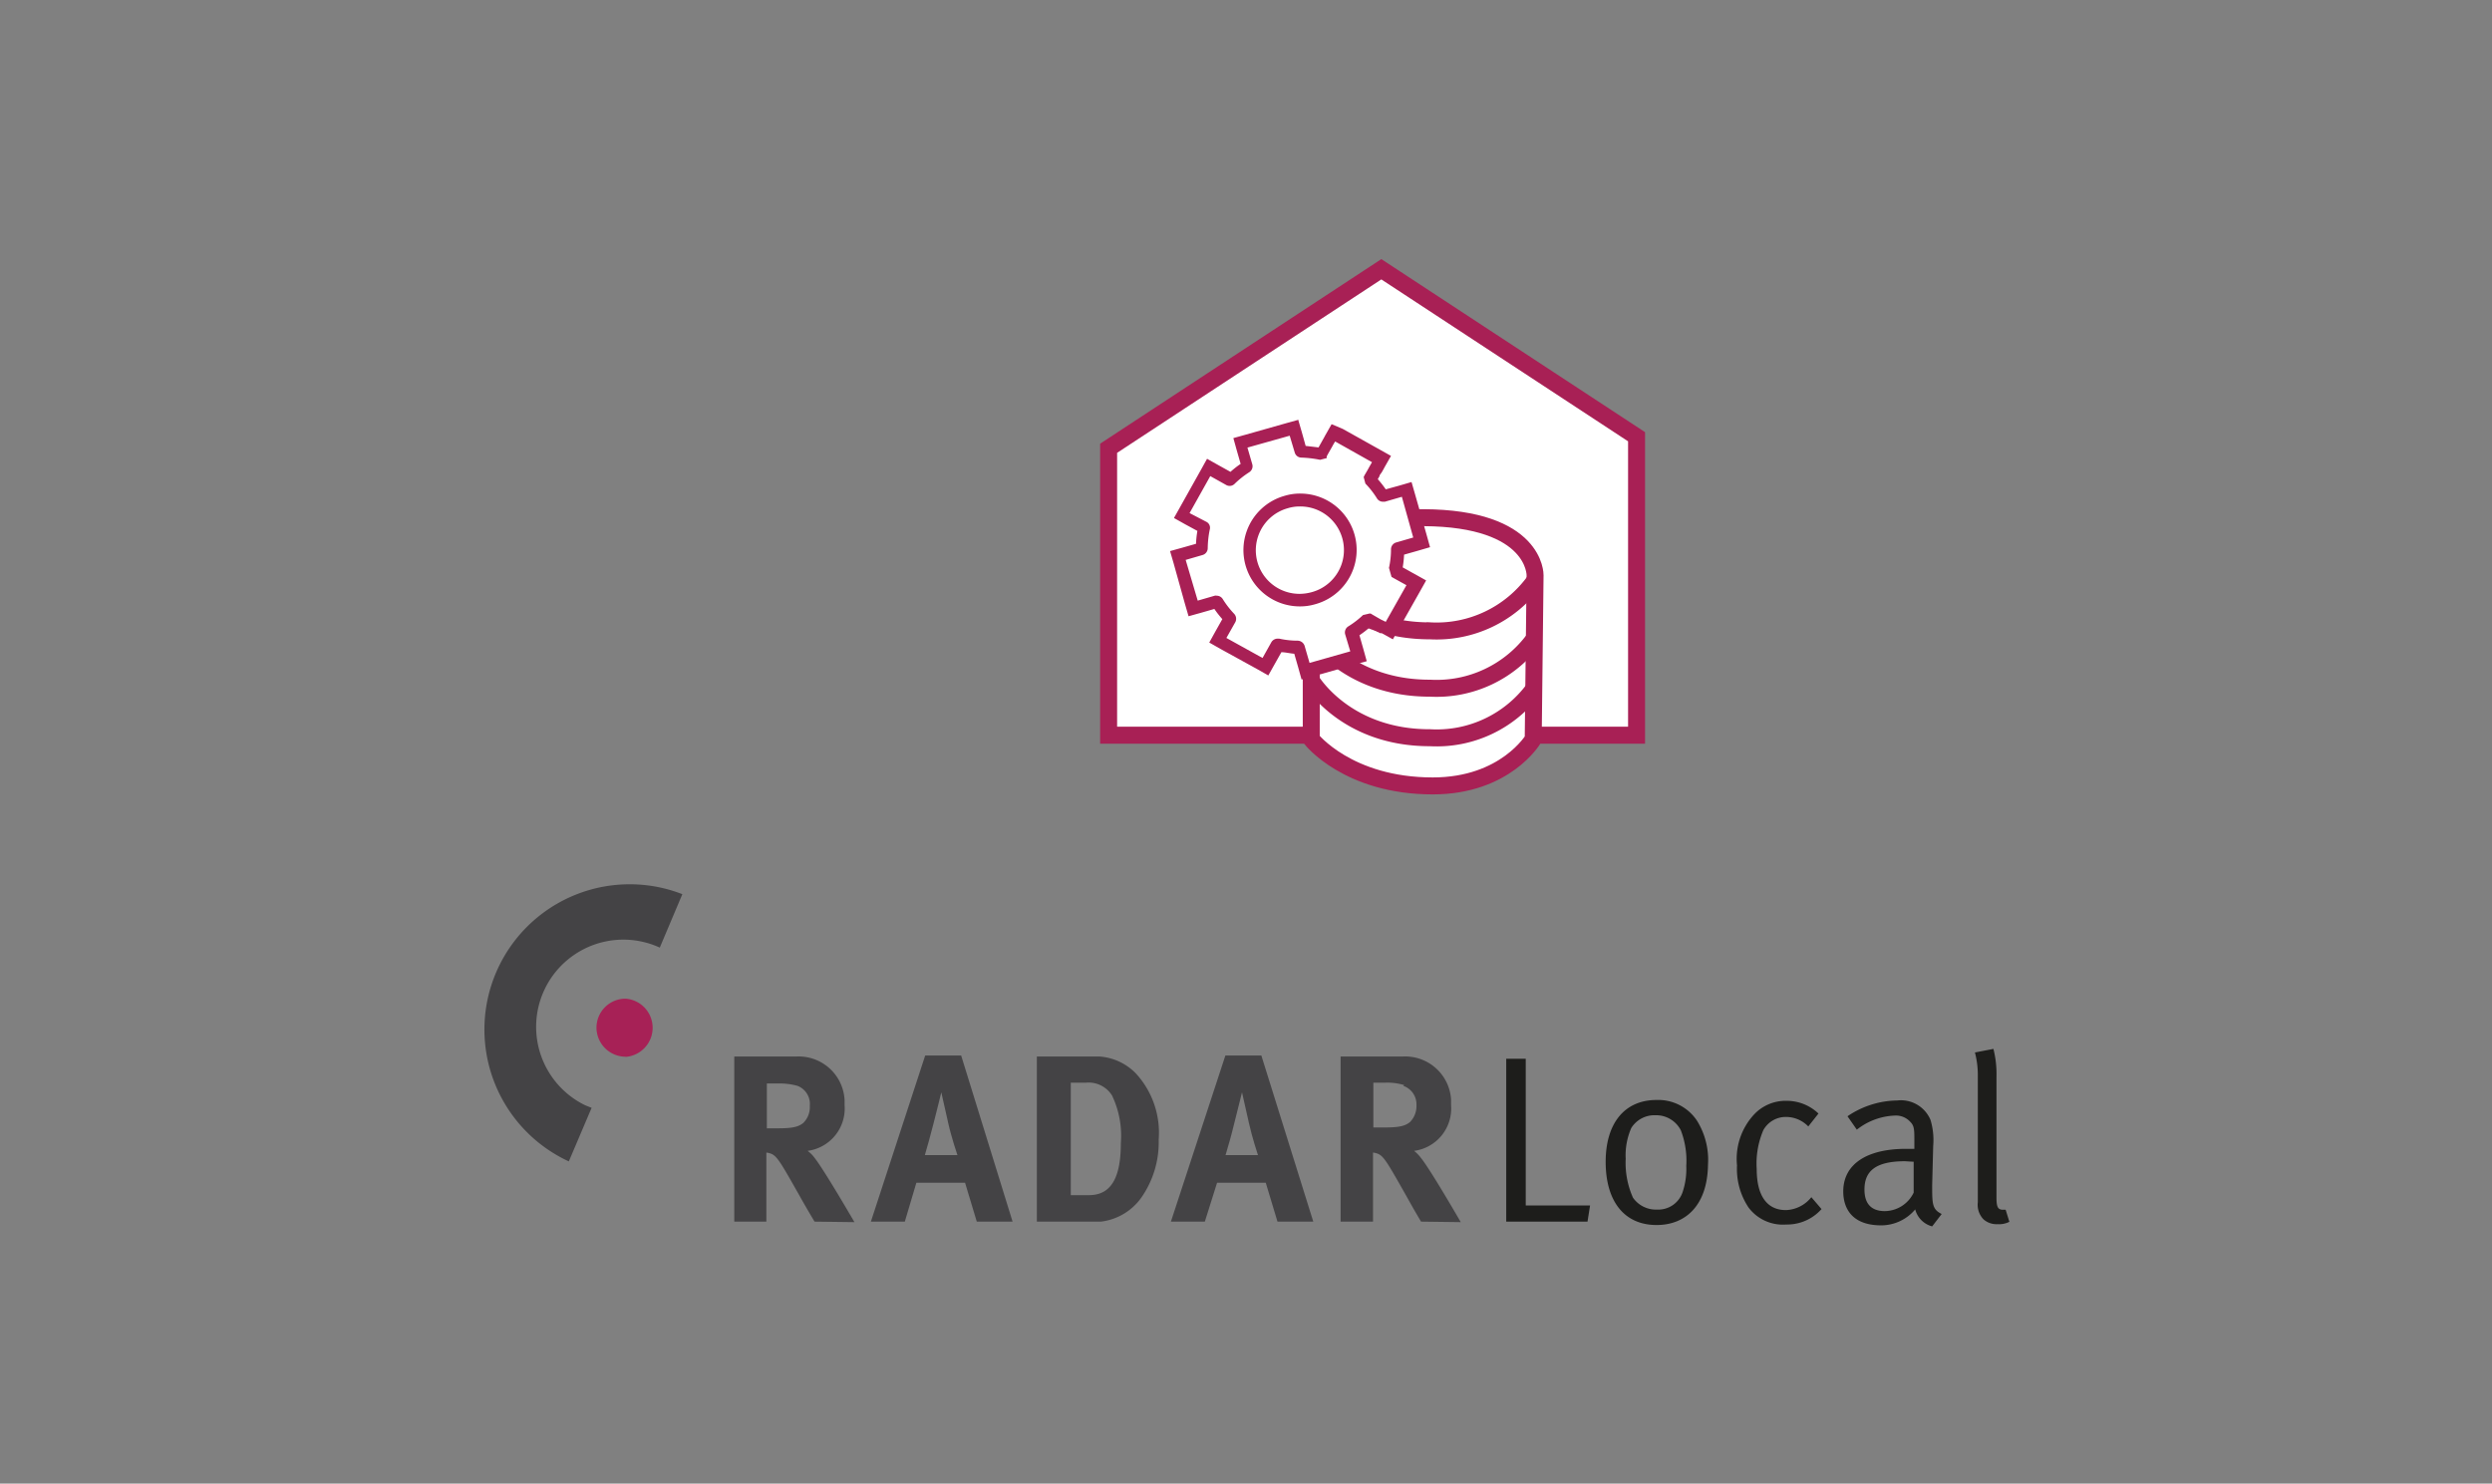 <svg xmlns="http://www.w3.org/2000/svg" viewBox="0 0 146.85 87.44"><rect x="0" y="0" width="146.85" height="87.44" fill="#808080" stroke="none"/><defs><style>.cls-1{isolation:isolate;}.cls-2{fill:#1d1d1b;}.cls-3{fill:#444345;}.cls-4{fill:#a72156;}.cls-5,.cls-7{fill:#fff;}.cls-5,.cls-6{stroke:#a82055;stroke-miterlimit:10;}.cls-6{fill:none;}.cls-8{fill:#a82055;}</style></defs><g id="logo-radar-local"><g class="cls-1"><path class="cls-2" d="M93.55,72H88.76V62.4h1.15v8.65H93.7Z"/><path class="cls-2" d="M97.62,72.2c-1.92,0-3-1.42-3-3.72s1.13-3.65,3-3.65A2.74,2.74,0,0,1,100,66.05a4.37,4.37,0,0,1,.65,2.59C100.62,71,99.37,72.2,97.62,72.2Zm1.43-5.58a1.63,1.63,0,0,0-1.49-.89,1.61,1.61,0,0,0-1.43.75,4,4,0,0,0-.33,1.82,5,5,0,0,0,.43,2.29,1.65,1.65,0,0,0,1.42.7,1.51,1.51,0,0,0,1.51-1.05,4.28,4.28,0,0,0,.21-1.52A5,5,0,0,0,99.05,66.62Z"/><path class="cls-2" d="M105.26,72.17a2.53,2.53,0,0,1-2.22-1,4.09,4.09,0,0,1-.68-2.48,3.85,3.85,0,0,1,1-3,2.54,2.54,0,0,1,1.9-.81,2.71,2.71,0,0,1,1.9.75l-.6.76a1.83,1.83,0,0,0-1.33-.56,1.51,1.51,0,0,0-1.32.78,5,5,0,0,0-.39,2.29c0,1.57.6,2.42,1.72,2.42a2,2,0,0,0,1.5-.76l.6.7A2.71,2.71,0,0,1,105.26,72.17Z"/><path class="cls-2" d="M113.86,72.28a1.4,1.4,0,0,1-1-1,2.62,2.62,0,0,1-2,.94c-1.72,0-2.24-1-2.24-2,0-1.59,1.36-2.51,3.7-2.51h.49v-.49c0-.61,0-.86-.23-1.09a1.14,1.14,0,0,0-.93-.38,3.84,3.84,0,0,0-2.23.83l-.55-.79a5.31,5.31,0,0,1,2.93-.93A1.89,1.89,0,0,1,113.76,66a4.09,4.09,0,0,1,.16,1.54l-.06,2.3c0,1.13,0,1.43.56,1.71Zm-1.6-3.84c-1.76,0-2.39.6-2.39,1.67,0,.83.4,1.27,1.2,1.27a1.91,1.91,0,0,0,1.7-1.09l0-1.82Z"/><path class="cls-2" d="M117.71,72.15a1.15,1.15,0,0,1-.83-.29,1.23,1.23,0,0,1-.33-1v-7.4a5.3,5.3,0,0,0-.17-1.43l1.09-.21a6.06,6.06,0,0,1,.18,1.65v7.13c0,.55.09.7.39.7l.15,0,.22.71A1.35,1.35,0,0,1,117.71,72.15Z"/></g><g id="f43dcaaf-4ca4-47ff-a196-efcf0e797d27"><g id="fdca37e5-78c9-4f4b-9689-3830d53921b6"><path class="cls-3" d="M48,72c-.38-.64-.54-.91-.92-1.59-1-1.76-1.26-2.24-1.61-2.4a1.18,1.18,0,0,0-.31-.08V72H43.27V62.27h3.64a2.71,2.71,0,0,1,2.86,2.55v.31a2.52,2.52,0,0,1-2.18,2.7,1.77,1.77,0,0,1,.41.41c.56.7,2.35,3.79,2.35,3.79Zm-1-8a3.76,3.76,0,0,0-1.11-.14h-.7v2.64h.66c.84,0,1.2-.08,1.49-.32a1.3,1.3,0,0,0,.38-1A1.14,1.14,0,0,0,47,64Z"/><path class="cls-3" d="M57.56,72l-.69-2.29H54L53.32,72h-2l3.2-9.79h2.12L59.67,72Zm-1.7-5.89-.39-1.73s-.28,1.15-.47,1.88-.31,1.17-.5,1.82h1.92S56.07,67.06,55.86,66.12Z"/><path class="cls-3" d="M67.26,70.58A3.42,3.42,0,0,1,64.88,72c-.37,0-.83,0-1.41,0H61.1V62.27h2c.57,0,1.31,0,1.71,0a3.32,3.32,0,0,1,2.13,1,5.17,5.17,0,0,1,1.34,3.9A5.7,5.7,0,0,1,67.26,70.58Zm-1.72-6A1.63,1.63,0,0,0,64,63.81h-.9v6.63h1.07c1.29,0,1.88-1,1.88-3.07a5.49,5.49,0,0,0-.49-2.74Z"/><path class="cls-3" d="M75.28,72l-.69-2.29H71.72L71,72H69l3.21-9.79h2.12L77.39,72Zm-1.7-5.89-.39-1.73-.47,1.88c-.18.74-.31,1.17-.5,1.82h1.91S73.79,67.06,73.58,66.12Z"/><path class="cls-3" d="M83.74,72c-.38-.64-.53-.91-.91-1.59-1-1.76-1.26-2.24-1.61-2.4a1.18,1.18,0,0,0-.31-.08V72H79V62.27h3.64a2.71,2.71,0,0,1,2.87,2.53v.33a2.52,2.52,0,0,1-2.18,2.7,2.21,2.21,0,0,1,.4.41c.57.7,2.35,3.79,2.35,3.79Zm-1-8.05a3.46,3.46,0,0,0-1.11-.14h-.7v2.64h.66c.84,0,1.21-.08,1.5-.32a1.34,1.34,0,0,0,.38-1A1.15,1.15,0,0,0,82.7,64Z"/></g></g><g id="e1607227-b817-4fa3-a1b8-ece8d14da26d"><g id="ba2ec90b-b0d0-48b8-979b-80746aab9eba"><path class="cls-3" d="M34.86,65.3l-1.34,3.15A8.56,8.56,0,0,1,40.21,52.7l-1.33,3.15a5.14,5.14,0,0,0-4.4,9.29l.4.16"/><path class="cls-4" d="M36.87,62.29a1.72,1.72,0,0,0,0-3.43,1.71,1.71,0,0,0-1.72,1.71h0a1.72,1.72,0,0,0,1.71,1.71"/></g></g><polygon class="cls-5" points="65.33 26.42 81.4 15.87 96.44 25.74 96.44 43.33 65.33 43.33 65.33 26.42"/><path class="cls-5" d="M77.27,33.9s-.06-3.42,6.6-3.39,6.59,3.39,6.59,3.39l-.11,9.66s-1.63,2.76-5.92,2.76c-5,0-7.16-2.76-7.16-2.76Z"/><path class="cls-6" d="M77.27,33.8s2,3.39,7,3.38a7.13,7.13,0,0,0,6.14-2.91"/><path class="cls-6" d="M77.27,37.18s2,3.39,7,3.38a7.13,7.13,0,0,0,6.14-2.91"/><path class="cls-6" d="M77.27,40.1s2,3.39,7,3.38a7.11,7.11,0,0,0,6.14-2.91"/><circle class="cls-7" cx="76.6" cy="32.41" r="2.92"/><path class="cls-7" d="M76.55,38.21a9.16,9.16,0,0,1-1.21-.16l-.57.94-.18.33-2.83-1.57.71-1.28a6.86,6.86,0,0,1-.74-1l-1.08.28-.36.1-.88-3.12,1.39-.39A9.45,9.45,0,0,1,71,31.15l-1-.56-.33-.18,1.59-2.84,1.25.7a11.54,11.54,0,0,1,1-.74l-.28-1.07-.1-.36,3.12-.88.4,1.4a6.86,6.86,0,0,1,1.12.14l.16-.05h0l.11,0,0,.07.22.07L78,26.56l.56-1,.36.12,2.5,1.4-.34.62-.26.45-.08.16,0,.13a7,7,0,0,1,.67.88l1.08-.27.37-.1.88,3.12-1.4.39c0,.42-.08.79-.14,1.12l0,.16,1.22.68-1.59,2.82-1.06-.58-.11-.07h0l-.05,0-.14,0a6.34,6.34,0,0,1-.88.67L80,38.37l.1.36L77,39.61Zm0-8.74a2.71,2.71,0,0,0-.8.11,2.94,2.94,0,0,0,.8,5.78,3.09,3.09,0,0,0,.8-.11,2.94,2.94,0,0,0-.8-5.78Z"/><path class="cls-8" d="M76,25.68l.3,1a.41.41,0,0,0,.39.29,6.61,6.61,0,0,1,1.1.13l.39-.1,0-.05,0,0v0h0l0-.05.08-.15.25-.44a3.22,3.22,0,0,1,.17-.29l2.17,1.22-.16.28c-.09.17-.18.32-.25.44a1.18,1.18,0,0,0-.08.16l0,0v0s0,0,0,0l0,0,.1.38h0a5.22,5.22,0,0,1,.68.87.41.41,0,0,0,.35.2l.12,0,1-.29.67,2.4-1,.29a.42.42,0,0,0-.31.4,5.08,5.08,0,0,1-.12,1.1L82,34l0,0,0,0h0l0,0,.14.08.45.25.29.16-1.22,2.16-.29-.14-.45-.26-.15-.09h-.07l0,0h0l-.38.09v0a5.29,5.29,0,0,1-.87.67.42.42,0,0,0-.18.47l.3,1-2.4.68-.29-1a.44.44,0,0,0-.4-.31,5,5,0,0,1-1.1-.12h-.1a.43.43,0,0,0-.36.21l-.52.93L72.27,37.6l.53-.94a.43.43,0,0,0-.07-.48,5.42,5.42,0,0,1-.68-.88.42.42,0,0,0-.35-.19.25.25,0,0,0-.12,0l-1,.29L69.87,33l1-.29a.42.42,0,0,0,.3-.4,5.79,5.79,0,0,1,.12-1.1.39.39,0,0,0-.19-.45l-1-.52,1.22-2.18.93.52a.41.41,0,0,0,.5-.06,5.39,5.39,0,0,1,.87-.69.42.42,0,0,0,.18-.45l-.29-1L76,25.68m.61,10.06a3.11,3.11,0,0,0,.9-.13,3.32,3.32,0,0,0-.9-6.52,3.11,3.11,0,0,0-.9.13,3.32,3.32,0,0,0,.9,6.52m-.09-11-.72.2-2.4.68-.72.2.2.72.23.8a5.39,5.39,0,0,0-.6.47l-.72-.4-.66-.37-.36.65-1.22,2.18-.37.66.66.37.72.39a6.1,6.1,0,0,0-.08.76l-.81.23-.72.2.21.72.67,2.4.21.72.72-.2.8-.23a6,6,0,0,0,.47.6l-.41.73-.36.65.65.37,2.18,1.2.65.37.37-.66.4-.71c.24,0,.49.07.76.09l.23.8.2.72.72-.2,2.4-.68.72-.2-.2-.72-.23-.81a5.91,5.91,0,0,0,.6-.46l.43.24.2.1.09,0,.65.36.37-.65,1.22-2.16.37-.66-.66-.37-.13-.07-.16-.09-.43-.24a5.94,5.94,0,0,0,.08-.75l.81-.23.72-.21-.2-.72-.68-2.39-.21-.73-.72.21-.8.22a6,6,0,0,0-.47-.6l.1-.17c0-.08.1-.17.15-.26l.09-.16.07-.13.37-.65-.66-.37-2.18-1.22L78.47,25l-.37.65-.07.13-.09.16-.24.43-.76-.09-.22-.79-.21-.72ZM76.6,35a2.57,2.57,0,0,1-.7-5.05,2.37,2.37,0,0,1,.7-.1,2.57,2.57,0,0,1,.7,5.05,2.75,2.75,0,0,1-.7.1Z"/></g></svg>